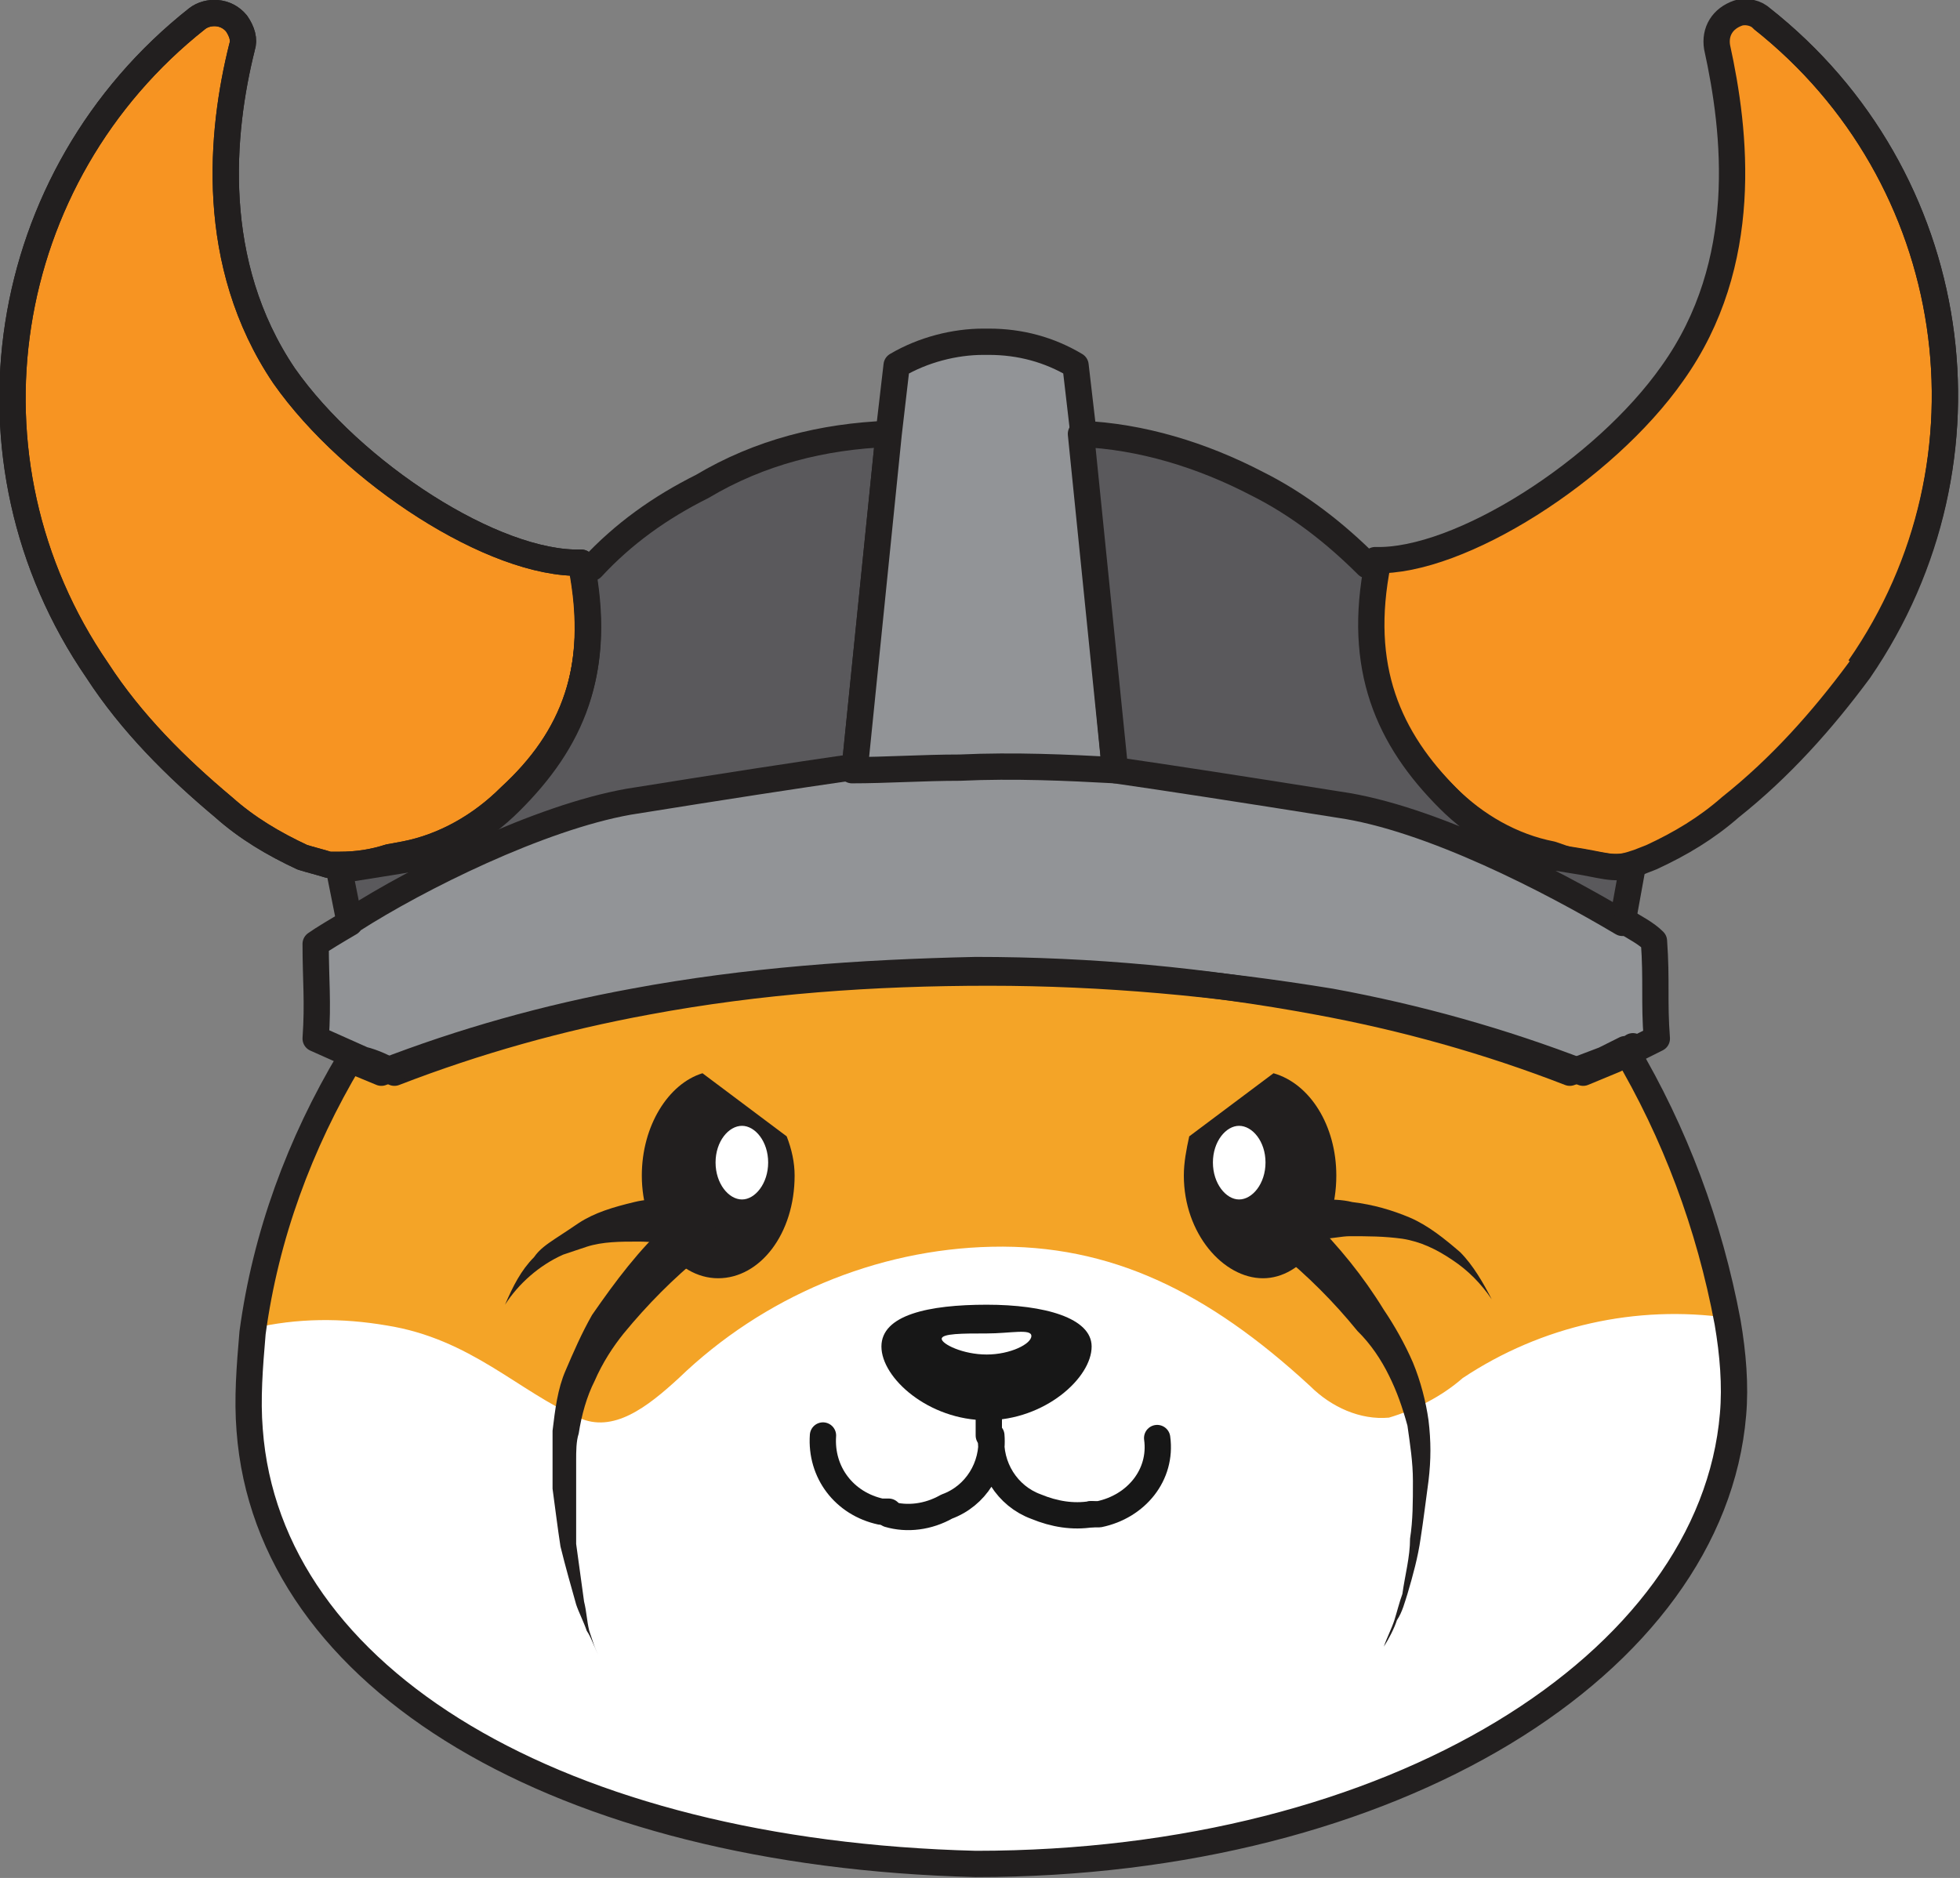 <?xml version="1.0" encoding="UTF-8"?>
<svg xmlns="http://www.w3.org/2000/svg" xmlns:xlink="http://www.w3.org/1999/xlink" width="24" height="23.001" viewBox="0 0 24 23.001">
<rect x="0" y="0" width="24" height="23.001" fill="#808080" stroke="none"/>
<path fill-rule="nonzero" fill="rgb(95.686%, 64.314%, 15.294%)" fill-opacity="1" d="M 21.199 17.301 C 20.941 20.359 17.332 22.938 11.918 22.809 C 6.828 22.68 3.254 20.555 3.027 17.492 C 2.996 17.105 3.027 16.719 3.059 16.301 C 3.223 15.109 3.641 13.98 4.254 12.949 L 4.641 13.113 C 5.637 12.727 6.668 12.434 7.73 12.242 C 9.117 12.047 10.566 11.789 11.953 11.918 L 12.082 11.887 C 13.465 11.789 14.723 12.082 16.105 12.273 C 17.172 12.469 18.203 12.758 19.199 13.145 L 19.586 12.984 L 19.844 12.855 C 20.457 13.883 20.875 15.012 21.102 16.203 C 21.164 16.559 21.199 16.945 21.164 17.301 "/>
<path fill-rule="nonzero" fill="rgb(100%, 100%, 100%)" fill-opacity="1" d="M 21.199 17.301 C 20.973 20.328 17.395 22.809 11.953 22.777 C 6.863 22.648 3.285 20.52 3.059 17.461 C 3.027 17.074 3.059 16.688 3.094 16.27 C 3.641 16.141 4.188 16.141 4.734 16.234 C 5.766 16.398 6.348 17.043 7.086 17.363 C 7.508 17.559 7.926 17.234 8.312 16.879 C 9.344 15.883 10.727 15.301 12.145 15.27 C 13.594 15.238 14.785 15.816 16.043 16.977 C 16.301 17.234 16.656 17.395 17.008 17.363 C 17.332 17.266 17.652 17.105 17.91 16.879 C 18.879 16.234 20.039 15.98 21.164 16.141 C 21.23 16.559 21.262 16.914 21.199 17.301 "/>
<path fill-rule="nonzero" fill="rgb(96.863%, 58.039%, 13.333%)" fill-opacity="1" d="M 6.25 9.762 C 5.895 10.117 5.445 10.375 4.961 10.469 L 4.77 10.504 C 4.574 10.566 4.383 10.598 4.156 10.598 C 4.125 10.598 4.059 10.598 4.027 10.598 C 3.93 10.566 3.801 10.535 3.703 10.504 C 3.352 10.34 3.027 10.148 2.738 9.891 C 2.16 9.406 1.609 8.859 1.191 8.215 C -0.578 5.637 -0.031 2.16 2.418 0.227 C 2.547 0.129 2.77 0.129 2.898 0.289 C 2.965 0.387 2.996 0.484 2.965 0.578 C 2.707 1.609 2.547 3.223 3.48 4.605 C 4.316 5.797 6.055 6.926 7.121 6.895 C 7.379 8.184 6.992 9.051 6.25 9.762 "/>
<path fill="none" stroke-width="1" stroke-linecap="butt" stroke-linejoin="round" stroke="rgb(13.333%, 12.157%, 12.157%)" stroke-opacity="1" stroke-miterlimit="4" d="M 19.401 30.302 C 18.298 31.405 16.903 32.206 15.4 32.497 L 14.805 32.606 C 14.199 32.8 13.605 32.897 12.902 32.897 C 12.805 32.897 12.599 32.897 12.502 32.897 C 12.198 32.8 11.798 32.703 11.495 32.606 C 10.404 32.097 9.397 31.502 8.5 30.702 C 6.705 29.199 4.996 27.501 3.698 25.5 C -1.795 17.497 -0.097 6.705 7.506 0.703 C 7.906 0.4 8.597 0.4 8.997 0.897 C 9.203 1.2 9.3 1.504 9.203 1.795 C 8.403 4.996 7.906 10.004 10.804 14.296 C 13.399 17.994 18.795 21.499 22.105 21.402 C 22.905 25.403 21.802 28.095 19.401 30.302 Z M 19.401 30.302 " transform="matrix(0.322, 0, 0, 0.322, 0, 0)"/>
<path fill-rule="nonzero" fill="rgb(35.294%, 34.902%, 36.078%)" fill-opacity="1" d="M 10.887 5.316 L 10.469 9.438 L 10.438 9.438 C 9.793 9.535 8.922 9.664 7.73 9.859 C 6.637 10.02 5.156 10.793 4.285 11.309 L 4.156 10.664 C 4.348 10.633 4.574 10.598 4.77 10.566 L 4.961 10.535 C 5.445 10.438 5.895 10.18 6.25 9.824 C 6.992 9.086 7.379 8.246 7.121 6.926 L 7.25 6.957 C 7.637 6.539 8.086 6.219 8.602 5.961 C 9.309 5.539 10.082 5.348 10.887 5.316 "/>
<path fill="none" stroke-width="1" stroke-linecap="butt" stroke-linejoin="round" stroke="rgb(13.333%, 12.157%, 12.157%)" stroke-opacity="1" stroke-miterlimit="4" d="M 33.794 16.503 L 32.497 29.296 L 32.4 29.296 C 30.399 29.599 27.695 29.999 23.997 30.605 C 20.601 31.102 16.006 33.503 13.302 35.104 L 12.902 33.103 C 13.496 33.006 14.199 32.897 14.805 32.8 L 15.4 32.703 C 16.903 32.4 18.298 31.599 19.401 30.496 C 21.705 28.204 22.905 25.597 22.105 21.499 L 22.505 21.596 C 23.706 20.298 25.1 19.304 26.701 18.504 C 28.895 17.194 31.296 16.6 33.794 16.503 Z M 33.794 16.503 " transform="matrix(0.322, 0, 0, 0.322, 0, 0)"/>
<path fill-rule="nonzero" fill="rgb(57.255%, 58.039%, 59.216%)" fill-opacity="1" d="M 20.297 12.727 L 19.781 12.984 L 19.395 13.145 C 18.395 12.758 17.363 12.469 16.301 12.273 C 14.914 12.016 13.531 11.887 12.113 11.887 C 10.695 11.887 9.309 11.984 7.926 12.273 C 6.863 12.469 5.832 12.758 4.832 13.145 C 4.703 13.078 4.574 13.016 4.445 12.984 L 3.867 12.727 C 3.898 12.273 3.867 12.016 3.867 11.566 C 3.961 11.5 4.125 11.402 4.285 11.309 C 4.285 11.309 4.316 11.273 4.316 11.273 C 5.121 10.758 6.605 10.02 7.699 9.824 C 8.891 9.633 9.73 9.504 10.406 9.406 C 10.824 9.375 11.273 9.375 11.727 9.375 C 12.402 9.375 13.016 9.375 13.625 9.406 C 14.27 9.504 15.141 9.633 16.363 9.824 C 17.492 9.988 18.973 10.758 19.844 11.273 L 19.875 11.273 C 20.039 11.371 20.168 11.438 20.262 11.531 C 20.262 12.016 20.262 12.273 20.297 12.727 "/>
<path fill="none" stroke-width="1" stroke-linecap="round" stroke-linejoin="round" stroke="rgb(13.333%, 12.157%, 12.157%)" stroke-opacity="1" stroke-miterlimit="4" d="M 63.005 39.505 L 61.404 40.306 L 60.204 40.803 C 57.1 39.602 53.899 38.705 50.6 38.099 C 46.296 37.396 42.003 36.995 37.602 36.995 C 33.2 36.995 28.895 37.299 24.603 38.099 C 21.305 38.705 18.104 39.602 14.999 40.803 C 14.599 40.597 14.199 40.403 13.799 40.306 L 12.004 39.505 C 12.101 38.099 12.004 37.299 12.004 35.904 C 12.295 35.698 12.805 35.395 13.302 35.104 C 13.302 35.104 13.399 34.995 13.399 34.995 C 15.897 33.394 20.504 31.102 23.9 30.496 C 27.598 29.902 30.205 29.502 32.303 29.199 C 33.6 29.102 34.995 29.102 36.401 29.102 C 38.499 29.102 40.403 29.102 42.294 29.199 C 44.295 29.502 46.999 29.902 50.794 30.496 C 54.299 31.005 58.894 33.394 61.598 34.995 L 61.695 34.995 C 62.205 35.298 62.605 35.504 62.896 35.795 C 63.005 37.299 62.896 38.099 63.005 39.505 Z M 63.005 39.505 " transform="matrix(0.322, 0, 0, 0.322, 0, 0)"/>
<path fill-rule="nonzero" fill="rgb(57.255%, 58.039%, 59.216%)" fill-opacity="1" stroke-width="1" stroke-linecap="round" stroke-linejoin="round" stroke="rgb(13.333%, 12.157%, 12.157%)" stroke-opacity="1" stroke-miterlimit="4" d="M 42.403 29.296 C 40.597 29.199 38.596 29.102 36.498 29.199 C 35.104 29.199 33.697 29.296 32.4 29.296 L 32.497 29.296 L 33.794 16.503 L 34.097 13.896 C 35.104 13.302 36.304 12.999 37.396 12.999 L 37.602 12.999 C 38.802 12.999 39.906 13.302 40.9 13.896 L 41.203 16.503 L 41.203 16.6 Z M 42.403 29.296 " transform="matrix(0.322, 0, 0, 0.322, 0, 0)"/>
<path fill="none" stroke-width="1" stroke-linecap="round" stroke-linejoin="round" stroke="rgb(13.333%, 12.157%, 12.157%)" stroke-opacity="1" stroke-miterlimit="4" d="M 62.095 39.796 L 62.095 39.796 " transform="matrix(0.322, 0, 0, 0.322, 0, 0)"/>
<path fill="none" stroke-width="1" stroke-linecap="round" stroke-linejoin="round" stroke="rgb(13.333%, 12.157%, 12.157%)" stroke-opacity="1" stroke-miterlimit="4" d="M 65.903 53.802 C 65.103 63.296 53.001 70.899 37.104 70.899 C 21.305 70.499 10.198 63.902 9.494 54.396 C 9.397 53.195 9.494 51.995 9.604 50.697 C 10.101 46.999 11.398 43.495 13.302 40.306 L 14.502 40.803 C 17.594 39.602 20.795 38.705 24.106 38.099 C 28.398 37.299 32.703 36.995 37.104 36.898 C 41.494 36.898 45.799 37.299 50.103 38.099 C 53.401 38.705 56.603 39.602 59.695 40.803 L 61.004 40.306 L 61.804 39.906 C 63.696 43.095 65.006 46.599 65.697 50.297 C 65.903 51.498 66 52.698 65.903 53.802 Z M 65.903 53.802 " transform="matrix(0.322, 0, 0, 0.322, 0, 0)"/>
<path fill-rule="nonzero" fill="rgb(96.863%, 58.039%, 13.333%)" fill-opacity="1" d="M 22.777 8.215 C 22.324 8.828 21.809 9.406 21.199 9.891 C 20.906 10.148 20.586 10.34 20.23 10.504 L 20.07 10.566 L 19.973 10.598 C 19.746 10.664 19.617 10.598 19.199 10.535 L 19.008 10.469 C 18.523 10.375 18.074 10.117 17.719 9.762 C 16.977 9.02 16.59 8.184 16.848 6.863 C 17.879 6.895 19.652 5.766 20.488 4.574 C 21.453 3.223 21.262 1.609 21.035 0.578 C 21.004 0.387 21.102 0.227 21.293 0.16 C 21.391 0.129 21.52 0.16 21.582 0.227 C 24.031 2.16 24.547 5.637 22.777 8.215 "/>
<path fill="none" stroke-width="1" stroke-linecap="butt" stroke-linejoin="round" stroke="rgb(13.333%, 12.157%, 12.157%)" stroke-opacity="1" stroke-miterlimit="4" d="M 70.705 25.5 C 69.298 27.404 67.698 29.199 65.806 30.702 C 64.896 31.502 63.902 32.097 62.799 32.606 L 62.302 32.8 L 61.998 32.897 C 61.295 33.103 60.895 32.897 59.598 32.703 L 59.003 32.497 C 57.5 32.206 56.105 31.405 55.002 30.302 C 52.698 27.998 51.498 25.403 52.298 21.305 C 55.499 21.402 61.004 17.897 63.599 14.199 C 66.594 10.004 66 4.996 65.297 1.795 C 65.2 1.2 65.503 0.703 66.097 0.497 C 66.4 0.4 66.8 0.497 66.994 0.703 C 74.597 6.705 76.198 17.497 70.705 25.5 Z M 70.705 25.5 " transform="matrix(0.322, 0, 0, 0.322, 0, 0)"/>
<path fill-rule="nonzero" fill="rgb(35.294%, 34.902%, 36.078%)" fill-opacity="1" d="M 20.004 10.598 L 19.875 11.309 C 19.008 10.793 17.523 10.02 16.398 9.859 C 15.172 9.664 14.336 9.535 13.66 9.438 L 13.242 5.316 C 13.98 5.348 14.723 5.574 15.398 5.926 C 15.914 6.184 16.363 6.539 16.75 6.926 L 16.879 6.895 C 16.621 8.184 17.008 9.051 17.75 9.793 C 18.105 10.148 18.555 10.406 19.039 10.504 C 19.07 10.504 19.199 10.566 19.23 10.566 C 19.457 10.664 19.746 10.664 20.004 10.598 "/>
<path fill="none" stroke-width="1" stroke-linecap="butt" stroke-linejoin="round" stroke="rgb(13.333%, 12.157%, 12.157%)" stroke-opacity="1" stroke-miterlimit="4" d="M 62.095 32.897 L 61.695 35.104 C 59.003 33.503 54.396 31.102 50.903 30.605 C 47.096 29.999 44.501 29.599 42.403 29.296 L 41.106 16.503 C 43.398 16.6 45.702 17.303 47.799 18.395 C 49.4 19.195 50.794 20.298 51.995 21.499 L 52.395 21.402 C 51.595 25.403 52.795 28.095 55.099 30.399 C 56.202 31.502 57.597 32.303 59.1 32.606 L 59.695 32.703 C 61.004 32.897 61.295 33.103 62.095 32.897 Z M 62.095 32.897 " transform="matrix(0.322, 0, 0, 0.322, 0, 0)"/>
<path fill="none" stroke-width="1" stroke-linecap="butt" stroke-linejoin="round" stroke="rgb(13.333%, 12.157%, 12.157%)" stroke-opacity="1" stroke-miterlimit="4" d="M 41.106 16.503 L 40.706 16.503 " transform="matrix(0.322, 0, 0, 0.322, 0, 0)"/>
<path fill-rule="nonzero" fill="rgb(96.863%, 58.039%, 13.333%)" fill-opacity="1" stroke-width="1" stroke-linecap="butt" stroke-linejoin="miter" stroke="rgb(13.333%, 12.157%, 12.157%)" stroke-opacity="1" stroke-miterlimit="10" d="M 61.804 35.104 C 61.695 35.201 61.695 35.201 61.598 35.298 " transform="matrix(0.322, 0, 0, 0.322, 0, 0)"/>
<path fill-rule="nonzero" fill="rgb(96.863%, 58.039%, 13.333%)" fill-opacity="1" stroke-width="1" stroke-linecap="butt" stroke-linejoin="miter" stroke="rgb(13.333%, 12.157%, 12.157%)" stroke-opacity="1" stroke-miterlimit="10" d="M 13.096 35.104 C 13.205 35.201 13.205 35.201 13.302 35.298 " transform="matrix(0.322, 0, 0, 0.322, 0, 0)"/>
<path fill="none" stroke-width="1" stroke-linecap="round" stroke-linejoin="round" stroke="rgb(9.02%, 9.02%, 9.02%)" stroke-opacity="1" stroke-miterlimit="4" d="M 33.794 57.597 C 34.497 57.803 35.298 57.706 36.001 57.306 C 37.104 56.906 37.796 55.802 37.699 54.602 C 37.602 55.802 38.305 56.906 39.396 57.306 C 40.1 57.597 40.803 57.706 41.494 57.597 " transform="matrix(0.322, 0, 0, 0.322, 0, 0)"/>
<path fill-rule="nonzero" fill="rgb(9.02%, 9.02%, 9.02%)" fill-opacity="1" d="M 13.367 16.492 C 13.367 16.879 12.789 17.395 12.082 17.395 C 11.371 17.395 10.793 16.879 10.793 16.492 C 10.793 16.105 11.371 15.98 12.082 15.98 C 12.789 15.98 13.367 16.141 13.367 16.492 "/>
<path fill-rule="nonzero" fill="rgb(100%, 100%, 100%)" fill-opacity="1" d="M 12.629 16.363 C 12.629 16.461 12.371 16.59 12.082 16.59 C 11.789 16.59 11.531 16.461 11.531 16.398 C 11.531 16.332 11.789 16.332 12.082 16.332 C 12.371 16.332 12.629 16.27 12.629 16.363 "/>
<path fill="none" stroke-width="1" stroke-linecap="round" stroke-linejoin="round" stroke="rgb(9.02%, 9.02%, 9.02%)" stroke-opacity="1" stroke-miterlimit="4" d="M 31.296 54.602 C 31.199 55.996 32.097 57.197 33.503 57.5 L 33.794 57.5 " transform="matrix(0.322, 0, 0, 0.322, 0, 0)"/>
<path fill="none" stroke-width="1" stroke-linecap="round" stroke-linejoin="round" stroke="rgb(9.02%, 9.02%, 9.02%)" stroke-opacity="1" stroke-miterlimit="4" d="M 37.602 53.195 C 37.602 53.705 37.602 54.105 37.602 54.602 " transform="matrix(0.322, 0, 0, 0.322, 0, 0)"/>
<path fill="none" stroke-width="1" stroke-linecap="round" stroke-linejoin="round" stroke="rgb(9.02%, 9.02%, 9.02%)" stroke-opacity="1" stroke-miterlimit="4" d="M 41.494 57.597 L 41.797 57.597 C 43.204 57.306 44.198 56.105 44.004 54.699 " transform="matrix(0.322, 0, 0, 0.322, 0, 0)"/>
<path fill="none" stroke-width="1" stroke-linecap="butt" stroke-linejoin="round" stroke="rgb(13.333%, 12.157%, 12.157%)" stroke-opacity="1" stroke-miterlimit="4" d="M 66.994 0.703 C 74.597 6.705 76.198 17.497 70.705 25.403 " transform="matrix(0.322, 0, 0, 0.322, 0, 0)"/>
<path fill="none" stroke-width="1" stroke-linecap="butt" stroke-linejoin="round" stroke="rgb(13.333%, 12.157%, 12.157%)" stroke-opacity="1" stroke-miterlimit="4" d="M 19.401 30.302 C 18.298 31.405 16.903 32.206 15.4 32.497 L 14.805 32.606 C 14.199 32.8 13.605 32.897 12.902 32.897 C 12.805 32.897 12.599 32.897 12.502 32.897 C 12.198 32.8 11.798 32.703 11.495 32.606 C 10.404 32.097 9.397 31.502 8.5 30.702 C 6.705 29.199 4.996 27.501 3.698 25.5 C -1.795 17.497 -0.097 6.705 7.506 0.703 C 7.906 0.4 8.597 0.4 8.997 0.897 C 9.203 1.2 9.3 1.504 9.203 1.795 C 8.403 4.996 7.906 10.004 10.804 14.296 C 13.399 17.994 18.795 21.499 22.105 21.402 C 22.905 25.403 21.802 28.095 19.401 30.302 Z M 19.401 30.302 " transform="matrix(0.322, 0, 0, 0.322, 0, 0)"/>
<path fill-rule="nonzero" fill="rgb(13.333%, 12.157%, 12.157%)" fill-opacity="1" d="M 9.73 14.398 C 9.73 15.109 9.309 15.656 8.793 15.656 C 8.277 15.656 7.859 15.078 7.859 14.398 C 7.859 13.789 8.184 13.273 8.602 13.145 L 9.633 13.918 C 9.695 14.078 9.73 14.238 9.73 14.398 Z M 9.73 14.398 "/>
<path fill-rule="nonzero" fill="rgb(100%, 100%, 100%)" fill-opacity="1" d="M 9.406 14.238 C 9.406 14.496 9.246 14.691 9.086 14.691 C 8.922 14.691 8.762 14.496 8.762 14.238 C 8.762 13.98 8.922 13.789 9.086 13.789 C 9.246 13.789 9.406 13.98 9.406 14.238 "/>
<path fill-rule="nonzero" fill="rgb(13.333%, 12.157%, 12.157%)" fill-opacity="1" d="M 8.602 15.367 C 8.246 15.656 7.926 15.98 7.637 16.332 C 7.508 16.492 7.379 16.688 7.281 16.914 C 7.184 17.105 7.121 17.332 7.086 17.559 C 7.055 17.652 7.055 17.781 7.055 17.879 L 7.055 18.203 C 7.055 18.426 7.055 18.652 7.055 18.91 C 7.086 19.137 7.121 19.395 7.152 19.617 C 7.184 19.746 7.184 19.844 7.215 19.973 C 7.25 20.07 7.281 20.199 7.344 20.297 C 7.281 20.199 7.25 20.07 7.184 19.973 C 7.152 19.875 7.086 19.746 7.055 19.652 C 6.992 19.426 6.926 19.199 6.863 18.941 C 6.828 18.715 6.797 18.461 6.766 18.234 L 6.766 17.879 C 6.766 17.75 6.766 17.621 6.766 17.523 C 6.797 17.266 6.828 17.008 6.926 16.785 C 7.023 16.559 7.121 16.332 7.25 16.105 C 7.539 15.688 7.828 15.301 8.184 14.98 C 8.312 14.883 8.473 14.883 8.602 14.98 C 8.73 15.043 8.73 15.238 8.602 15.367 Z M 8.602 15.367 "/>
<path fill-rule="nonzero" fill="rgb(13.333%, 12.157%, 12.157%)" fill-opacity="1" d="M 8.406 15.27 C 8.375 15.27 8.375 15.27 8.344 15.27 L 8.246 15.27 L 8.086 15.238 C 7.988 15.207 7.895 15.207 7.797 15.207 C 7.602 15.207 7.379 15.207 7.184 15.27 C 7.086 15.301 6.992 15.336 6.895 15.367 C 6.605 15.496 6.348 15.723 6.184 15.98 C 6.281 15.754 6.379 15.559 6.539 15.398 C 6.605 15.301 6.699 15.238 6.797 15.172 C 6.895 15.109 6.992 15.043 7.086 14.98 C 7.281 14.852 7.508 14.785 7.766 14.723 C 7.895 14.691 7.988 14.691 8.117 14.691 C 8.184 14.691 8.246 14.691 8.312 14.691 L 8.441 14.691 C 8.441 14.691 8.473 14.691 8.441 14.691 C 8.602 14.691 8.73 14.82 8.762 14.98 C 8.793 15.141 8.602 15.27 8.406 15.27 "/>
<path fill-rule="nonzero" fill="rgb(13.333%, 12.157%, 12.157%)" fill-opacity="1" d="M 16.363 14.398 C 16.363 15.109 15.945 15.656 15.465 15.656 C 14.98 15.656 14.496 15.109 14.496 14.398 C 14.496 14.238 14.527 14.078 14.562 13.918 L 15.594 13.145 C 16.043 13.273 16.363 13.789 16.363 14.398 Z M 16.363 14.398 "/>
<path fill-rule="nonzero" fill="rgb(100%, 100%, 100%)" fill-opacity="1" d="M 14.852 14.238 C 14.852 14.496 15.012 14.691 15.172 14.691 C 15.336 14.691 15.496 14.496 15.496 14.238 C 15.496 13.98 15.336 13.789 15.172 13.789 C 15.012 13.789 14.852 13.98 14.852 14.238 "/>
<path fill-rule="nonzero" fill="rgb(13.333%, 12.157%, 12.157%)" fill-opacity="1" d="M 16.043 14.914 C 16.398 15.27 16.688 15.625 16.945 16.043 C 17.074 16.234 17.203 16.461 17.301 16.688 C 17.395 16.914 17.461 17.172 17.492 17.395 C 17.523 17.652 17.523 17.879 17.492 18.137 C 17.461 18.363 17.43 18.621 17.395 18.844 C 17.363 19.07 17.301 19.297 17.234 19.523 C 17.203 19.617 17.172 19.746 17.105 19.844 C 17.074 19.941 17.008 20.07 16.945 20.168 C 16.977 20.07 17.043 19.941 17.074 19.844 C 17.105 19.746 17.137 19.617 17.172 19.523 C 17.203 19.297 17.266 19.07 17.266 18.844 C 17.301 18.621 17.301 18.395 17.301 18.137 C 17.301 17.91 17.266 17.688 17.234 17.461 C 17.172 17.234 17.105 17.043 17.008 16.848 C 16.914 16.656 16.785 16.461 16.621 16.301 C 16.332 15.945 16.012 15.625 15.656 15.336 C 15.527 15.207 15.527 15.043 15.656 14.914 C 15.754 14.82 15.914 14.785 16.043 14.883 L 16.043 14.914 "/>
<path fill-rule="nonzero" fill="rgb(13.333%, 12.157%, 12.157%)" fill-opacity="1" d="M 15.816 14.691 L 15.98 14.691 C 16.043 14.691 16.105 14.691 16.172 14.691 C 16.301 14.691 16.43 14.691 16.559 14.723 C 16.816 14.754 17.043 14.82 17.266 14.914 C 17.492 15.012 17.688 15.172 17.879 15.336 C 18.039 15.496 18.168 15.723 18.266 15.914 C 18.137 15.723 17.977 15.559 17.781 15.43 C 17.59 15.301 17.395 15.207 17.172 15.172 C 16.945 15.141 16.75 15.141 16.527 15.141 C 16.43 15.141 16.301 15.172 16.203 15.172 L 16.043 15.207 L 15.883 15.207 C 15.723 15.238 15.559 15.109 15.559 14.949 C 15.527 14.785 15.656 14.625 15.816 14.625 C 15.852 14.625 15.852 14.625 15.883 14.625 "/>
</svg>
